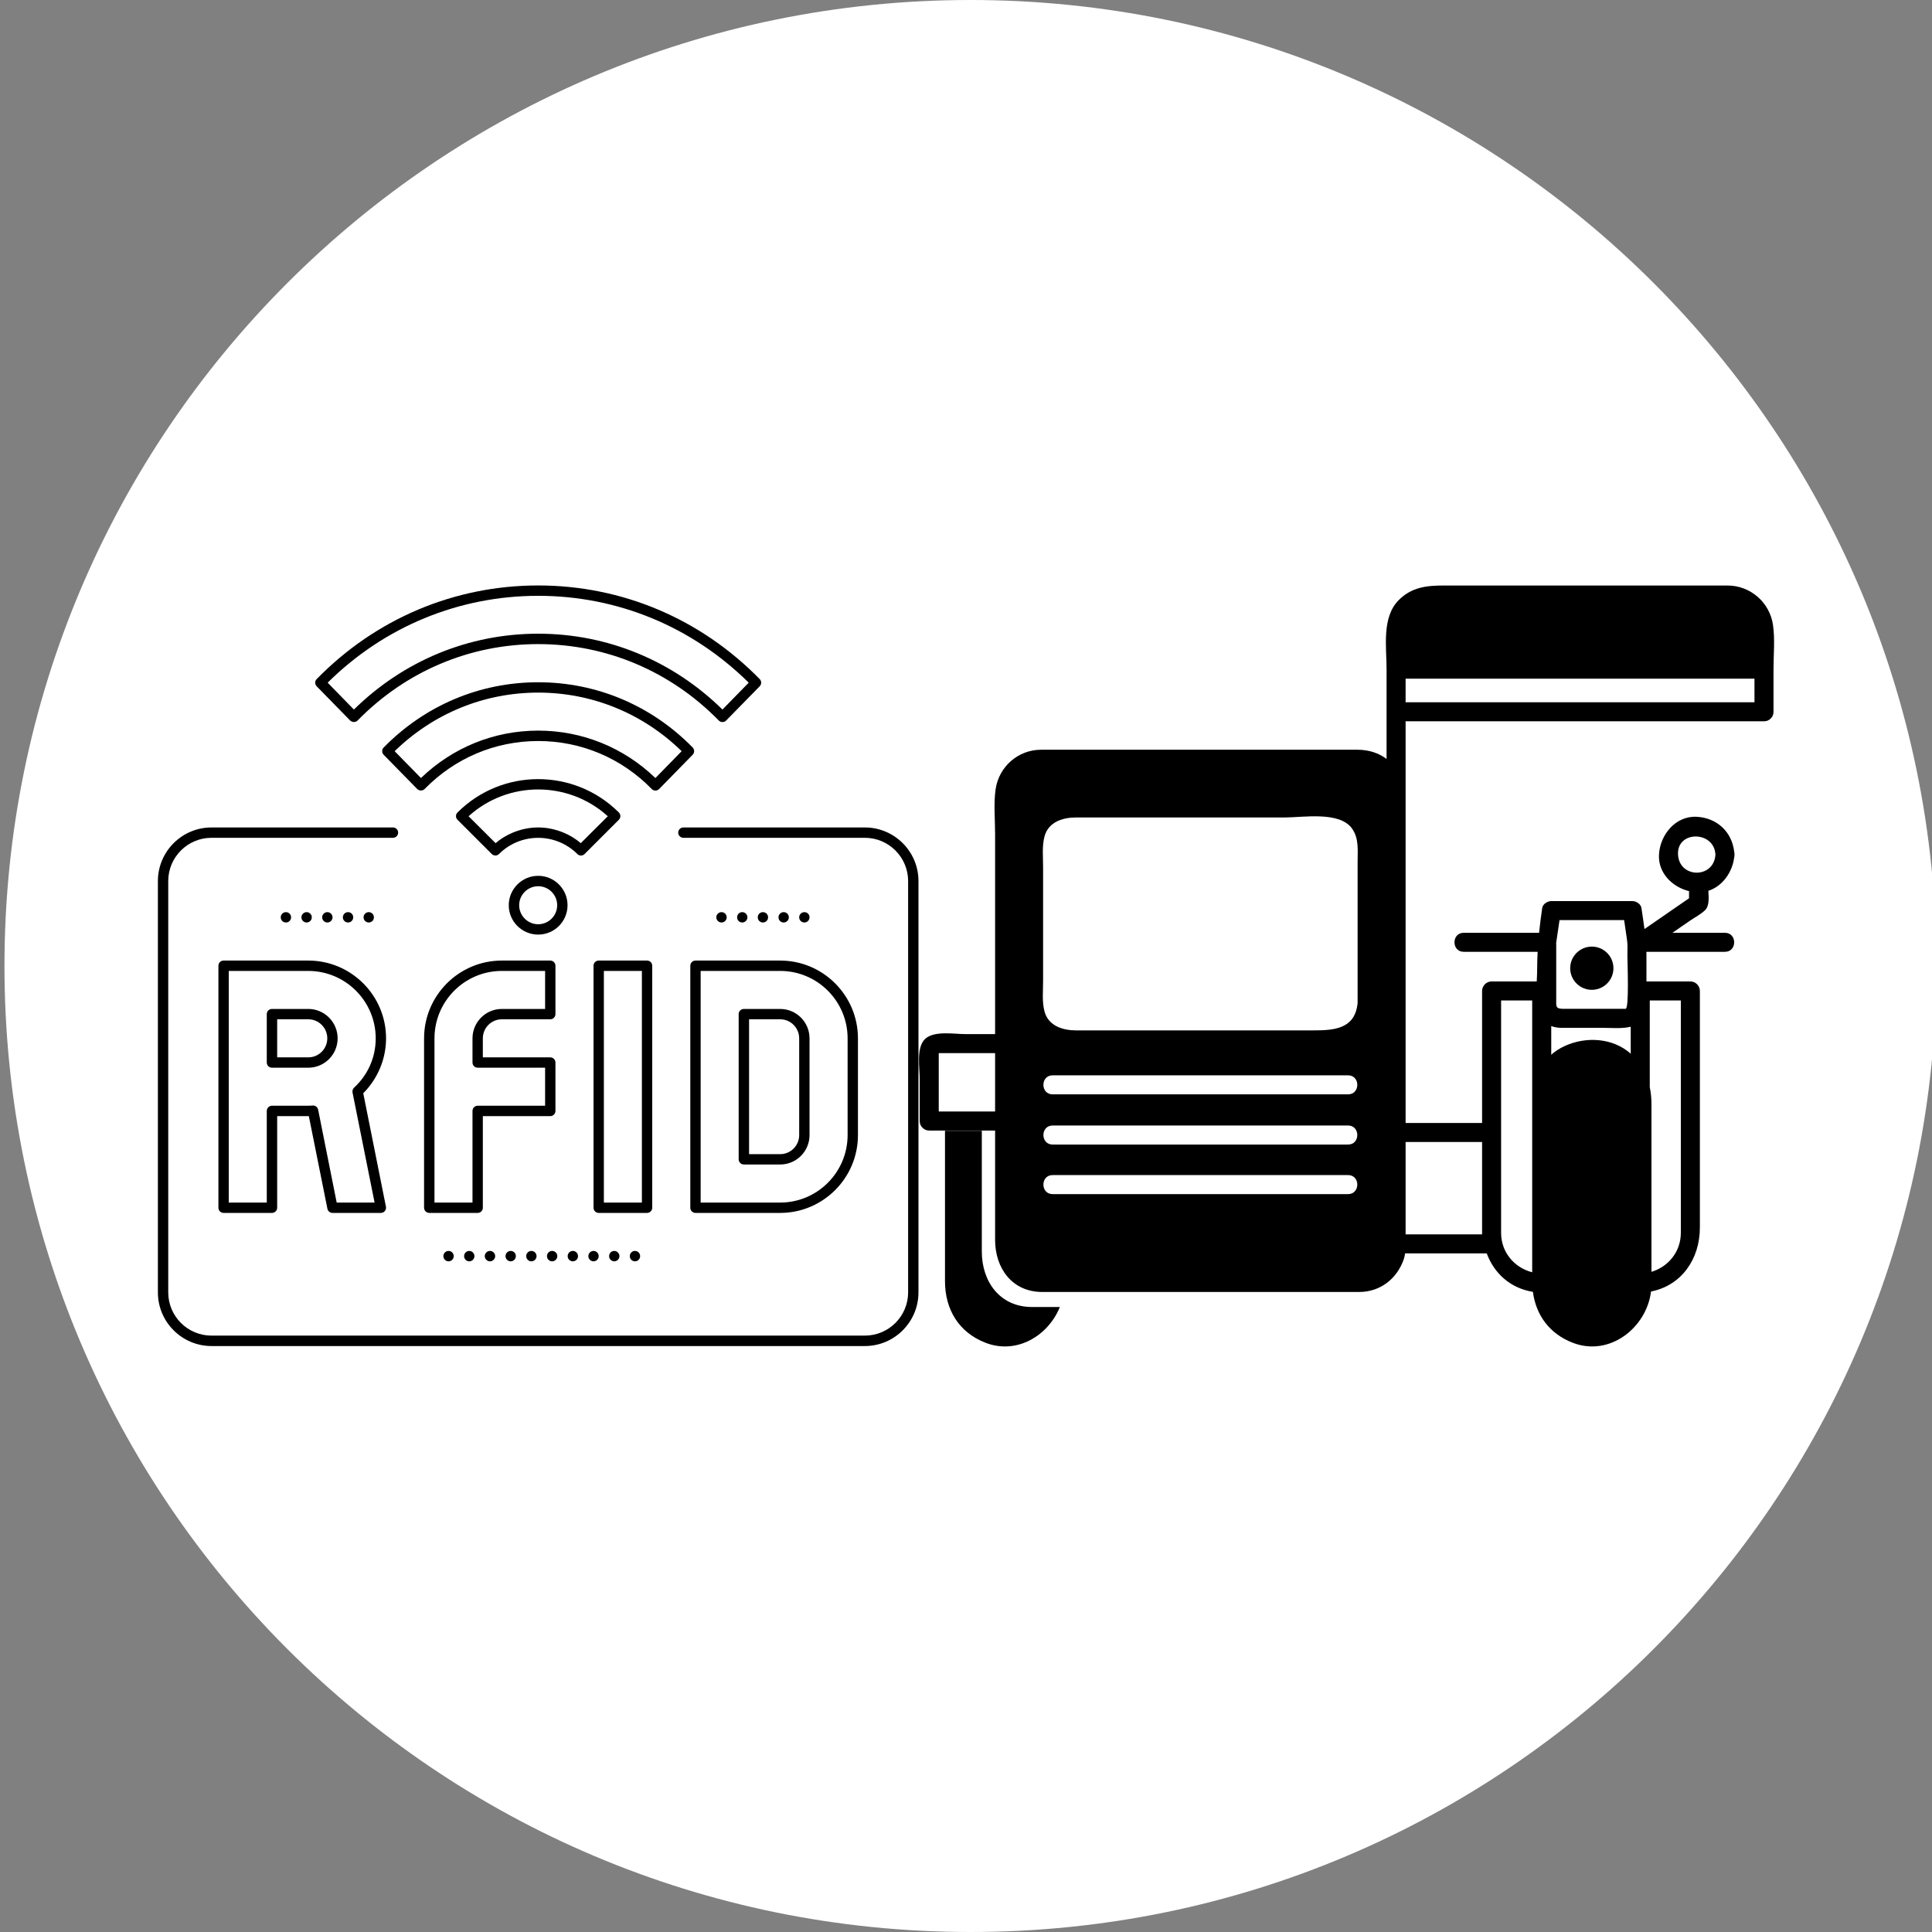 <svg xmlns="http://www.w3.org/2000/svg" xmlns:xlink="http://www.w3.org/1999/xlink" width="500" zoomAndPan="magnify" viewBox="0 0 375 375" height="500" preserveAspectRatio="xMidYMid meet" version="1.0"><rect x="0" y="0" width="375" height="375" fill="#808080" stroke="none"/><defs><clipPath id="8806211f03"><path d="M 0.867 0 L 375 0 L 375 375 L 0.867 375 Z M 0.867 0 " clip-rule="nonzero"/></clipPath><clipPath id="08d110c6af"><path d="M 188.367 0 C 84.816 0 0.867 83.945 0.867 187.5 C 0.867 291.055 84.816 375 188.367 375 C 291.922 375 375.867 291.055 375.867 187.5 C 375.867 83.945 291.922 0 188.367 0 Z M 188.367 0 " clip-rule="nonzero"/></clipPath><clipPath id="81e8e31828"><path d="M 0.867 0 L 375 0 L 375 375 L 0.867 375 Z M 0.867 0 " clip-rule="nonzero"/></clipPath><clipPath id="fc804c8276"><path d="M 188.367 0 C 84.816 0 0.867 83.945 0.867 187.5 C 0.867 291.055 84.816 375 188.367 375 C 291.922 375 375.867 291.055 375.867 187.5 C 375.867 83.945 291.922 0 188.367 0 Z M 188.367 0 " clip-rule="nonzero"/></clipPath><clipPath id="979bcc8907"><rect x="0" width="375" y="0" height="375"/></clipPath><clipPath id="22b30d7bc9"><path d="M 148.371 0.645 L 314.297 0.645 L 314.297 148.344 L 148.371 148.344 Z M 148.371 0.645 " clip-rule="nonzero"/></clipPath><clipPath id="99a719d04a"><path d="M 153.297 106.074 L 175.961 106.074 L 175.961 148.344 L 153.297 148.344 Z M 153.297 106.074 " clip-rule="nonzero"/></clipPath><clipPath id="0c3b0ea5b3"><path d="M 0.648 47.09 L 148.273 47.09 L 148.273 148.266 L 0.648 148.266 Z M 0.648 47.09 " clip-rule="nonzero"/></clipPath><clipPath id="e6e6fd5bf3"><path d="M 31 0.637 L 118 0.637 L 118 28 L 31 28 Z M 31 0.637 " clip-rule="nonzero"/></clipPath><clipPath id="99b100ae7d"><rect x="0" width="315" y="0" height="150"/></clipPath></defs><g clip-path="url(#8806211f03)"><g clip-path="url(#08d110c6af)"><g><g clip-path="url(#979bcc8907)"><g clip-path="url(#81e8e31828)"><g clip-path="url(#fc804c8276)"><path fill="#ffffff" d="M 0.867 0 L 375.867 0 L 375.867 375 L 0.867 375 Z M 0.867 0 " fill-opacity="1" fill-rule="nonzero"/></g></g></g></g></g></g><g transform="matrix(1, 0, 0, 1, 30, 113)"><g clip-path="url(#99b100ae7d)"><g clip-path="url(#22b30d7bc9)"><path fill="#000000" d="M 295.703 52.867 C 295.449 48.18 302.715 48.207 302.965 52.867 C 302.715 57.555 295.953 57.551 295.703 52.867 Z M 296.25 123.129 C 296.25 124.18 296.25 125.23 296.25 126.281 C 296.25 129.945 293.836 132.871 290.547 133.863 C 290.547 123.02 290.547 112.18 290.547 101.34 C 290.547 100.184 290.445 99.086 290.219 98.031 C 290.219 92.418 290.219 86.805 290.219 81.191 C 292.23 81.191 294.242 81.191 296.25 81.191 C 296.25 89.871 296.25 98.551 296.25 107.227 C 296.25 112.527 296.25 117.828 296.25 123.129 Z M 285.734 68.938 C 285.969 70.547 285.879 70.508 285.879 72.516 C 285.879 73.66 286.242 82.809 285.531 82.809 C 281.492 82.809 277.449 82.809 273.41 82.809 C 271.867 82.809 272.062 82.281 272.062 80.836 C 272.062 78.492 272.062 76.152 272.062 73.809 C 272.062 73.34 272.062 72.871 272.062 72.402 C 272.062 71.844 272.062 71.285 272.062 70.727 C 272.062 70.488 272.062 70.25 272.062 70.012 C 272 70.391 271.984 70.449 272.023 70.199 C 272.25 68.664 272.477 67.129 272.703 65.594 C 276.883 65.594 281.062 65.594 285.242 65.594 C 285.406 66.707 285.57 67.82 285.734 68.938 Z M 273.152 86.504 C 275.801 86.504 278.453 86.504 281.105 86.504 C 282.891 86.504 284.781 86.703 286.523 86.289 C 286.523 88.031 286.523 89.777 286.523 91.523 C 283.055 88.43 277.824 88.129 273.68 90.047 C 272.66 90.516 271.809 91.082 271.094 91.727 C 271.094 89.867 271.094 88.012 271.094 86.152 C 271.664 86.379 272.344 86.504 273.152 86.504 Z M 261.363 126.316 C 261.363 125.34 261.363 124.363 261.363 123.387 C 261.363 118 261.363 112.613 261.363 107.227 C 261.363 107.09 261.363 106.953 261.363 106.816 C 261.363 98.273 261.363 89.734 261.363 81.191 C 263.375 81.191 265.387 81.191 267.398 81.191 C 267.398 88.594 267.398 95.996 267.398 103.398 C 267.387 104.441 267.398 105.477 267.398 106.48 C 267.398 115.637 267.398 124.793 267.398 133.949 C 263.957 133.062 261.363 130.082 261.363 126.316 Z M 257.672 110.082 C 257.672 115.086 257.672 120.094 257.672 125.098 C 257.672 125.594 257.672 126.094 257.672 126.59 C 252.723 126.59 247.773 126.59 242.828 126.59 C 242.828 120.617 242.828 114.641 242.828 108.664 C 247.773 108.664 252.723 108.664 257.672 108.664 C 257.672 109.137 257.672 109.609 257.672 110.082 Z M 242.828 19.996 C 242.828 19.574 242.828 19.156 242.828 18.734 C 265.398 18.734 287.969 18.734 310.543 18.734 C 310.543 20.258 310.543 21.785 310.543 23.309 C 287.969 23.309 265.398 23.309 242.828 23.309 C 242.828 22.203 242.828 21.102 242.828 19.996 Z M 233.512 54.27 C 233.512 57.801 233.512 61.336 233.512 64.871 C 233.512 70.465 233.512 76.055 233.512 81.648 C 233.512 81.812 233.492 81.961 233.457 82.102 C 232.797 86.793 228.734 86.996 224.879 86.996 C 219.844 86.996 214.812 86.996 209.777 86.996 C 199.461 86.996 189.145 86.996 178.824 86.996 C 176.297 86.996 173.512 86.137 172.75 83.363 C 172.23 81.473 172.465 79.336 172.465 77.402 C 172.465 70.023 172.465 62.645 172.465 55.266 C 172.465 53.328 172.23 51.199 172.75 49.309 C 173.512 46.535 176.297 45.672 178.824 45.672 C 184.617 45.672 190.406 45.672 196.199 45.672 C 203.918 45.672 211.637 45.672 219.359 45.672 C 222.914 45.672 230.02 44.41 232.438 47.832 C 233.793 49.754 233.512 52.047 233.512 54.27 Z M 231.664 99.414 C 212.547 99.414 193.43 99.414 174.312 99.414 C 171.93 99.414 171.93 95.719 174.312 95.719 C 193.43 95.719 212.547 95.719 231.664 95.719 C 234.047 95.719 234.047 99.414 231.664 99.414 Z M 231.664 109.156 C 212.547 109.156 193.43 109.156 174.312 109.156 C 171.93 109.156 171.93 105.461 174.312 105.461 C 193.43 105.461 212.547 105.461 231.664 105.461 C 234.047 105.461 234.047 109.156 231.664 109.156 Z M 231.664 118.777 C 212.547 118.777 193.43 118.777 174.312 118.777 C 171.93 118.777 171.93 115.082 174.312 115.082 C 193.43 115.082 212.547 115.082 231.664 115.082 C 234.047 115.082 234.047 118.777 231.664 118.777 Z M 152.211 102.742 C 152.211 98.965 152.211 95.191 152.211 91.418 C 152.27 91.414 152.348 91.41 152.449 91.41 C 152.93 91.41 153.41 91.41 153.891 91.41 C 155.363 91.41 156.836 91.41 158.309 91.41 C 159.922 91.41 161.535 91.41 163.148 91.41 C 163.148 95.191 163.148 98.965 163.148 102.742 C 159.504 102.742 155.855 102.742 152.211 102.742 Z M 314.141 8.324 C 313.512 3.934 309.766 0.648 305.305 0.648 C 300.992 0.648 296.68 0.648 292.367 0.648 C 278.328 0.648 264.293 0.648 250.258 0.648 C 246.961 0.648 244.023 0.945 241.504 3.465 C 238.156 6.816 239.133 12.598 239.133 16.887 C 239.133 17.922 239.133 18.961 239.133 19.996 C 239.133 21.715 239.133 23.434 239.133 25.156 C 239.133 28.207 239.133 31.258 239.133 34.309 C 237.633 33.184 235.727 32.523 233.48 32.523 C 220.797 32.523 208.113 32.523 195.43 32.523 C 188.93 32.523 182.426 32.523 175.922 32.523 C 174.641 32.523 173.359 32.523 172.074 32.523 C 167.617 32.523 163.875 35.816 163.246 40.203 C 162.844 43.008 163.148 46.023 163.148 48.84 C 163.148 55.258 163.148 61.676 163.148 68.098 C 163.148 74.637 163.148 81.176 163.148 87.719 C 161.215 87.719 159.277 87.719 157.344 87.719 C 155.191 87.719 151.227 86.992 149.508 88.711 C 147.812 90.406 148.516 94.281 148.516 96.41 C 148.516 99.137 148.516 101.863 148.516 104.59 C 148.516 105.133 148.715 105.547 149.012 105.84 C 149.027 105.859 149.043 105.875 149.059 105.891 C 149.074 105.906 149.094 105.926 149.113 105.941 C 149.406 106.238 149.82 106.438 150.363 106.438 C 154.625 106.438 158.887 106.438 163.148 106.438 C 163.148 109.094 163.148 111.75 163.148 114.41 C 163.148 118.828 163.148 123.246 163.148 127.664 C 163.148 133.121 166.414 137.773 172.316 137.773 C 184.738 137.773 197.16 137.773 209.582 137.773 C 216.234 137.773 222.879 137.773 229.527 137.773 C 230.949 137.773 232.375 137.773 233.801 137.773 C 237.906 137.773 241.172 135.203 242.484 131.383 C 242.602 131.035 242.672 130.664 242.723 130.285 C 248.004 130.285 253.289 130.285 258.574 130.285 C 260.016 134.152 263.133 137.031 267.535 137.75 C 268.137 142.266 270.742 145.887 275.285 147.637 C 282.445 150.391 289.605 144.691 290.461 137.68 C 296.355 136.527 299.945 131.406 299.945 125.262 C 299.945 120.203 299.945 115.141 299.945 110.082 C 299.945 99.836 299.945 89.59 299.945 79.344 C 299.945 78.34 299.109 77.496 298.098 77.496 C 295.258 77.496 292.418 77.496 289.574 77.496 C 289.574 75.836 289.574 74.176 289.574 72.516 C 289.574 72.258 289.566 72 289.562 71.746 C 294.645 71.746 299.73 71.746 304.812 71.746 C 307.199 71.746 307.199 68.055 304.812 68.055 C 301.418 68.055 298.02 68.055 294.621 68.055 C 295.75 67.273 296.879 66.492 298.008 65.715 C 298.961 65.059 300.164 64.453 300.992 63.625 C 301.781 62.836 301.68 61.207 301.59 59.906 C 304.344 59.02 306.25 56.293 306.605 53.418 C 306.648 53.25 306.672 53.07 306.66 52.867 C 306.672 52.668 306.648 52.492 306.609 52.328 C 306.168 48.473 303.293 45.754 299.336 45.539 C 295.203 45.32 292.211 49.062 292.008 52.867 C 291.812 56.453 294.609 59.18 297.84 59.969 C 297.84 60.434 297.84 60.891 297.84 61.355 C 294.957 63.344 292.074 65.332 289.191 67.324 C 289.016 65.973 288.805 64.625 288.605 63.254 C 288.488 62.453 287.57 61.898 286.824 61.898 C 281.59 61.898 276.355 61.898 271.121 61.898 C 270.375 61.898 269.457 62.453 269.34 63.254 C 269.102 64.883 268.898 66.469 268.734 68.055 C 263.855 68.055 258.98 68.055 254.102 68.055 C 251.719 68.055 251.719 71.746 254.102 71.746 C 258.883 71.746 263.668 71.746 268.453 71.746 C 268.398 72.805 268.367 73.871 268.367 74.957 C 268.367 75.727 268.32 76.594 268.281 77.496 C 265.359 77.496 262.438 77.496 259.52 77.496 C 258.508 77.496 257.672 78.34 257.672 79.344 C 257.672 87.887 257.672 96.426 257.672 104.969 C 252.723 104.969 247.773 104.969 242.828 104.969 C 242.828 88.359 242.828 71.75 242.828 55.141 C 242.828 52.438 242.828 49.734 242.828 47.031 C 242.828 45.484 242.828 43.934 242.828 42.387 C 242.828 37.258 242.828 32.129 242.828 27.004 C 265.555 27.004 288.281 27.004 311.012 27.004 C 311.469 27.004 311.93 27.004 312.391 27.004 C 312.934 27.004 313.348 26.805 313.645 26.508 C 313.66 26.492 313.676 26.477 313.691 26.461 C 313.711 26.441 313.727 26.426 313.742 26.406 C 314.039 26.113 314.238 25.699 314.238 25.156 C 314.238 22.398 314.238 19.645 314.238 16.887 C 314.238 14.082 314.539 11.109 314.141 8.324 " fill-opacity="1" fill-rule="nonzero"/></g><g clip-path="url(#99a719d04a)"><path fill="#000000" d="M 160.57 129.926 C 160.57 125.219 160.57 120.516 160.57 115.812 C 160.57 112.703 160.57 109.594 160.57 106.48 L 153.422 106.48 C 153.422 116.207 153.422 125.938 153.422 135.664 C 153.422 141.145 156.086 145.625 161.309 147.637 C 167.406 149.984 173.508 146.195 175.715 140.691 C 173.918 140.691 172.125 140.691 170.332 140.691 C 164.047 140.691 160.57 135.738 160.57 129.926 " fill-opacity="1" fill-rule="nonzero"/></g><path fill="#000000" d="M 278.973 79.125 C 281.289 79.125 283.168 77.246 283.168 74.93 C 283.168 72.613 281.289 70.734 278.973 70.734 C 276.656 70.734 274.773 72.613 274.773 74.93 C 274.773 77.246 276.656 79.125 278.973 79.125 " fill-opacity="1" fill-rule="nonzero"/><g clip-path="url(#0c3b0ea5b3)"><path fill="#000000" d="M 137.871 47.609 L 102.645 47.609 C 102.09 47.609 101.641 48.059 101.641 48.613 C 101.641 49.168 102.09 49.617 102.645 49.617 L 137.871 49.617 C 142.492 49.617 146.266 53.379 146.266 58.012 L 146.266 137.859 C 146.266 142.48 142.492 146.242 137.871 146.242 L 11.051 146.242 C 6.418 146.242 2.656 142.48 2.656 137.859 L 2.656 58.012 C 2.656 53.379 6.418 49.617 11.051 49.617 L 46.277 49.617 C 46.832 49.617 47.281 49.168 47.281 48.613 C 47.281 48.059 46.832 47.609 46.277 47.609 L 11.051 47.609 C 5.316 47.609 0.648 52.277 0.648 58.012 L 0.648 137.859 C 0.648 143.594 5.316 148.266 11.051 148.266 L 137.871 148.266 C 143.605 148.266 148.273 143.594 148.273 137.859 L 148.273 58.012 C 148.273 52.277 143.605 47.609 137.871 47.609 " fill-opacity="1" fill-rule="nonzero"/></g><g clip-path="url(#e6e6fd5bf3)"><path fill="#000000" d="M 74.461 2.648 C 89.848 2.648 104.316 8.621 115.324 19.508 L 110.23 24.723 C 100.566 15.227 87.898 10 74.461 10 C 61.008 10 48.355 15.227 38.691 24.723 L 33.598 19.508 C 44.594 8.621 59.074 2.648 74.461 2.648 Z M 37.965 26.852 C 38.352 27.238 39.031 27.238 39.406 26.852 C 48.77 17.285 61.215 12.02 74.461 12.02 C 87.695 12.02 100.152 17.285 109.516 26.852 C 109.699 27.047 109.965 27.152 110.23 27.152 C 110.496 27.152 110.762 27.047 110.945 26.852 L 117.453 20.211 C 117.84 19.812 117.84 19.195 117.453 18.809 C 105.984 7.086 90.719 0.637 74.461 0.637 C 58.203 0.637 42.926 7.086 31.469 18.809 C 31.082 19.195 31.082 19.812 31.469 20.211 L 37.965 26.852 " fill-opacity="1" fill-rule="nonzero"/></g><path fill="#000000" d="M 74.461 28.812 C 65.922 28.812 57.875 32.078 51.707 38.016 L 46.602 32.805 C 54.141 25.461 63.984 21.434 74.461 21.434 C 84.926 21.434 94.781 25.461 102.309 32.805 L 97.215 38.016 C 91.047 32.078 83 28.812 74.461 28.812 Z M 97.941 40.145 L 104.449 33.492 C 104.824 33.105 104.824 32.488 104.449 32.09 C 96.453 23.926 85.797 19.426 74.461 19.426 C 63.113 19.426 52.469 23.926 44.473 32.09 C 44.086 32.488 44.086 33.105 44.473 33.504 L 50.98 40.145 C 51.355 40.531 52.035 40.531 52.422 40.145 C 58.301 34.133 66.125 30.832 74.461 30.832 C 82.797 30.832 90.621 34.133 96.5 40.145 C 96.695 40.34 96.949 40.449 97.227 40.449 C 97.492 40.449 97.746 40.34 97.941 40.145 " fill-opacity="1" fill-rule="nonzero"/><path fill="#000000" d="M 94.59 120.418 L 87.211 120.418 L 87.211 75.457 L 94.59 75.457 Z M 96.598 121.422 L 96.598 74.453 C 96.598 73.895 96.148 73.445 95.594 73.445 L 86.207 73.445 C 85.648 73.445 85.203 73.895 85.203 74.453 L 85.203 121.422 C 85.203 121.977 85.648 122.426 86.207 122.426 L 95.594 122.426 C 96.148 122.426 96.598 121.977 96.598 121.422 " fill-opacity="1" fill-rule="nonzero"/><path fill="#000000" d="M 75.805 101.621 L 62.715 101.621 C 62.16 101.621 61.711 102.078 61.711 102.637 L 61.711 120.418 L 54.332 120.418 L 54.332 88.543 C 54.332 81.32 60.199 75.457 67.41 75.457 L 75.805 75.457 L 75.805 82.836 L 67.41 82.836 C 64.262 82.836 61.711 85.398 61.711 88.543 L 61.711 93.238 C 61.711 93.793 62.16 94.242 62.715 94.242 L 75.805 94.242 Z M 77.812 102.637 L 77.812 93.238 C 77.812 92.68 77.363 92.234 76.809 92.234 L 63.719 92.234 L 63.719 88.543 C 63.719 86.5 65.375 84.844 67.41 84.844 L 76.809 84.844 C 77.363 84.844 77.812 84.395 77.812 83.84 L 77.812 74.453 C 77.812 73.895 77.363 73.445 76.809 73.445 L 67.41 73.445 C 59.086 73.445 52.312 80.211 52.312 88.543 L 52.312 121.422 C 52.312 121.977 52.773 122.426 53.328 122.426 L 62.715 122.426 C 63.273 122.426 63.719 121.977 63.719 121.422 L 63.719 103.641 L 76.809 103.641 C 77.363 103.641 77.812 103.18 77.812 102.637 " fill-opacity="1" fill-rule="nonzero"/><path fill="#000000" d="M 105.996 75.457 L 121.43 75.457 C 128.652 75.457 134.52 81.32 134.52 88.543 L 134.52 107.328 C 134.52 114.539 128.652 120.418 121.43 120.418 L 105.996 120.418 Z M 103.988 74.453 L 103.988 121.422 C 103.988 121.977 104.438 122.426 104.992 122.426 L 121.43 122.426 C 129.754 122.426 136.527 115.652 136.527 107.328 L 136.527 88.543 C 136.527 80.211 129.754 73.445 121.43 73.445 L 104.992 73.445 C 104.438 73.445 103.988 73.895 103.988 74.453 " fill-opacity="1" fill-rule="nonzero"/><path fill="#000000" d="M 115.395 84.844 L 121.43 84.844 C 123.465 84.844 125.121 86.5 125.121 88.543 L 125.121 107.328 C 125.121 109.363 123.465 111.02 121.43 111.02 L 115.395 111.02 Z M 127.129 107.328 L 127.129 88.543 C 127.129 85.398 124.578 82.836 121.43 82.836 L 114.379 82.836 C 113.836 82.836 113.375 83.281 113.375 83.84 L 113.375 112.023 C 113.375 112.578 113.836 113.027 114.379 113.027 L 121.43 113.027 C 124.578 113.027 127.129 110.473 127.129 107.328 " fill-opacity="1" fill-rule="nonzero"/><path fill="#000000" d="M 42.707 120.418 L 35.352 120.418 L 31.75 102.383 C 31.652 101.898 31.203 101.547 30.695 101.582 L 30.516 101.594 C 30.285 101.609 30.066 101.621 29.836 101.621 L 22.785 101.621 C 22.242 101.621 21.781 102.078 21.781 102.637 L 21.781 120.418 L 14.402 120.418 L 14.402 75.457 L 29.836 75.457 C 37.047 75.457 42.926 81.32 42.926 88.543 C 42.926 92.207 41.438 95.609 38.727 98.113 C 38.473 98.355 38.363 98.703 38.426 99.055 Z M 29.836 73.445 L 13.398 73.445 C 12.84 73.445 12.395 73.895 12.395 74.453 L 12.395 121.422 C 12.395 121.977 12.84 122.426 13.398 122.426 L 22.785 122.426 C 23.34 122.426 23.801 121.977 23.801 121.422 L 23.801 103.641 L 29.836 103.641 C 29.875 103.641 29.91 103.641 29.945 103.641 L 33.551 121.617 C 33.648 122.086 34.059 122.426 34.531 122.426 L 43.93 122.426 C 44.23 122.426 44.512 122.293 44.703 122.051 C 44.898 121.82 44.969 121.52 44.91 121.215 L 40.508 99.199 C 43.324 96.371 44.934 92.523 44.934 88.543 C 44.934 80.211 38.16 73.445 29.836 73.445 " fill-opacity="1" fill-rule="nonzero"/><path fill="#000000" d="M 29.836 92.234 L 23.801 92.234 L 23.801 84.844 L 29.836 84.844 C 31.871 84.844 33.527 86.5 33.527 88.543 C 33.527 90.574 31.871 92.234 29.836 92.234 Z M 29.836 82.836 L 22.785 82.836 C 22.242 82.836 21.781 83.281 21.781 83.84 L 21.781 93.238 C 21.781 93.793 22.242 94.242 22.785 94.242 L 29.836 94.242 C 32.98 94.242 35.535 91.688 35.535 88.543 C 35.535 85.398 32.98 82.836 29.836 82.836 " fill-opacity="1" fill-rule="nonzero"/><path fill="#000000" d="M 74.461 66.395 C 72.43 66.395 70.77 64.738 70.77 62.707 C 70.77 60.672 72.43 59.016 74.461 59.016 C 76.492 59.016 78.148 60.672 78.148 62.707 C 78.148 64.738 76.492 66.395 74.461 66.395 Z M 80.16 62.707 C 80.16 59.559 77.605 56.996 74.461 56.996 C 71.316 56.996 68.75 59.559 68.75 62.707 C 68.75 65.852 71.316 68.402 74.461 68.402 C 77.605 68.402 80.16 65.852 80.16 62.707 " fill-opacity="1" fill-rule="nonzero"/><path fill="#000000" d="M 79.383 48.613 C 77.812 47.961 76.141 47.609 74.461 47.609 C 72.781 47.609 71.098 47.961 69.527 48.613 C 68.34 49.109 67.203 49.785 66.188 50.656 L 64.145 48.613 L 60.949 45.434 C 68.594 38.5 80.316 38.5 87.973 45.434 L 84.777 48.613 L 82.734 50.656 C 81.707 49.785 80.582 49.109 79.383 48.613 Z M 83.473 52.762 L 90.113 46.121 C 90.512 45.723 90.512 45.094 90.113 44.695 C 81.477 36.07 67.434 36.07 58.809 44.695 C 58.613 44.887 58.504 45.141 58.504 45.406 C 58.504 45.672 58.613 45.93 58.809 46.121 L 65.449 52.762 C 65.645 52.957 65.898 53.051 66.152 53.051 C 66.418 53.051 66.672 52.957 66.863 52.762 C 71.051 48.578 77.859 48.578 82.059 52.762 C 82.445 53.16 83.086 53.16 83.473 52.762 " fill-opacity="1" fill-rule="nonzero"/><path fill="#000000" d="M 85.203 131.824 C 85.758 131.824 86.207 131.363 86.207 130.82 C 86.207 130.254 85.758 129.805 85.203 129.805 C 84.66 129.805 84.199 130.254 84.199 130.82 C 84.199 131.363 84.66 131.824 85.203 131.824 " fill-opacity="1" fill-rule="nonzero"/><path fill="#000000" d="M 60.078 130.82 C 60.078 131.363 60.539 131.824 61.082 131.824 C 61.637 131.824 62.086 131.363 62.086 130.82 C 62.086 130.254 61.637 129.805 61.082 129.805 C 60.539 129.805 60.078 130.254 60.078 130.82 " fill-opacity="1" fill-rule="nonzero"/><path fill="#000000" d="M 81.188 129.805 C 80.629 129.805 80.184 130.254 80.184 130.82 C 80.184 131.363 80.629 131.824 81.188 131.824 C 81.742 131.824 82.191 131.363 82.191 130.82 C 82.191 130.254 81.742 129.805 81.188 129.805 " fill-opacity="1" fill-rule="nonzero"/><path fill="#000000" d="M 88.227 130.82 C 88.227 131.363 88.676 131.824 89.23 131.824 C 89.773 131.824 90.234 131.363 90.234 130.82 C 90.234 130.254 89.773 129.805 89.23 129.805 C 88.676 129.805 88.227 130.254 88.227 130.82 " fill-opacity="1" fill-rule="nonzero"/><path fill="#000000" d="M 56.062 130.82 C 56.062 131.363 56.508 131.824 57.066 131.824 C 57.621 131.824 58.07 131.363 58.07 130.82 C 58.07 130.254 57.621 129.805 57.066 129.805 C 56.508 129.805 56.062 130.254 56.062 130.82 " fill-opacity="1" fill-rule="nonzero"/><path fill="#000000" d="M 68.121 130.82 C 68.121 131.363 68.57 131.824 69.125 131.824 C 69.684 131.824 70.129 131.363 70.129 130.82 C 70.129 130.254 69.684 129.805 69.125 129.805 C 68.57 129.805 68.121 130.254 68.121 130.82 " fill-opacity="1" fill-rule="nonzero"/><path fill="#000000" d="M 92.242 130.82 C 92.242 131.363 92.691 131.824 93.246 131.824 C 93.805 131.824 94.25 131.363 94.25 130.82 C 94.25 130.254 93.805 129.805 93.246 129.805 C 92.691 129.805 92.242 130.254 92.242 130.82 " fill-opacity="1" fill-rule="nonzero"/><path fill="#000000" d="M 72.137 130.82 C 72.137 131.363 72.586 131.824 73.141 131.824 C 73.699 131.824 74.145 131.363 74.145 130.82 C 74.145 130.254 73.699 129.805 73.141 129.805 C 72.586 129.805 72.137 130.254 72.137 130.82 " fill-opacity="1" fill-rule="nonzero"/><path fill="#000000" d="M 77.172 131.824 C 77.715 131.824 78.176 131.363 78.176 130.82 C 78.176 130.254 77.715 129.805 77.172 129.805 C 76.613 129.805 76.168 130.254 76.168 130.82 C 76.168 131.363 76.613 131.824 77.172 131.824 " fill-opacity="1" fill-rule="nonzero"/><path fill="#000000" d="M 64.094 130.82 C 64.094 131.363 64.555 131.824 65.109 131.824 C 65.656 131.824 66.113 131.363 66.113 130.82 C 66.113 130.254 65.656 129.805 65.109 129.805 C 64.555 129.805 64.094 130.254 64.094 130.82 " fill-opacity="1" fill-rule="nonzero"/><path fill="#000000" d="M 34.543 65.051 C 34.543 64.496 34.094 64.047 33.539 64.047 C 32.98 64.047 32.535 64.496 32.535 65.051 C 32.535 65.609 32.98 66.055 33.539 66.055 C 34.094 66.055 34.543 65.609 34.543 65.051 " fill-opacity="1" fill-rule="nonzero"/><path fill="#000000" d="M 42.574 65.051 C 42.574 64.496 42.141 64.047 41.57 64.047 C 41.027 64.047 40.566 64.496 40.566 65.051 C 40.566 65.609 41.027 66.055 41.57 66.055 C 42.141 66.055 42.574 65.609 42.574 65.051 " fill-opacity="1" fill-rule="nonzero"/><path fill="#000000" d="M 38.559 65.051 C 38.559 64.496 38.125 64.047 37.555 64.047 C 37 64.047 36.551 64.496 36.551 65.051 C 36.551 65.609 37 66.055 37.555 66.055 C 38.125 66.055 38.559 65.609 38.559 65.051 " fill-opacity="1" fill-rule="nonzero"/><path fill="#000000" d="M 26.5 65.051 C 26.5 64.496 26.062 64.047 25.496 64.047 C 24.938 64.047 24.492 64.496 24.492 65.051 C 24.492 65.609 24.938 66.055 25.496 66.055 C 26.062 66.055 26.5 65.609 26.5 65.051 " fill-opacity="1" fill-rule="nonzero"/><path fill="#000000" d="M 30.516 65.051 C 30.516 64.496 30.078 64.047 29.512 64.047 C 28.965 64.047 28.508 64.496 28.508 65.051 C 28.508 65.609 28.965 66.055 29.512 66.055 C 30.078 66.055 30.516 65.609 30.516 65.051 " fill-opacity="1" fill-rule="nonzero"/><path fill="#000000" d="M 111.051 65.051 C 111.051 64.496 110.605 64.047 110.047 64.047 C 109.492 64.047 109.031 64.496 109.031 65.051 C 109.031 65.609 109.492 66.055 110.047 66.055 C 110.605 66.055 111.051 65.609 111.051 65.051 " fill-opacity="1" fill-rule="nonzero"/><path fill="#000000" d="M 119.086 65.051 C 119.086 64.496 118.648 64.047 118.082 64.047 C 117.523 64.047 117.078 64.496 117.078 65.051 C 117.078 65.609 117.523 66.055 118.082 66.055 C 118.648 66.055 119.086 65.609 119.086 65.051 " fill-opacity="1" fill-rule="nonzero"/><path fill="#000000" d="M 123.113 65.051 C 123.113 64.496 122.664 64.047 122.109 64.047 C 121.551 64.047 121.105 64.496 121.105 65.051 C 121.105 65.609 121.551 66.055 122.109 66.055 C 122.664 66.055 123.113 65.609 123.113 65.051 " fill-opacity="1" fill-rule="nonzero"/><path fill="#000000" d="M 115.07 65.051 C 115.07 64.496 114.621 64.047 114.066 64.047 C 113.508 64.047 113.074 64.496 113.074 65.051 C 113.074 65.609 113.508 66.055 114.066 66.055 C 114.621 66.055 115.07 65.609 115.07 65.051 " fill-opacity="1" fill-rule="nonzero"/><path fill="#000000" d="M 127.129 65.051 C 127.129 64.496 126.695 64.047 126.125 64.047 C 125.57 64.047 125.121 64.496 125.121 65.051 C 125.121 65.609 125.57 66.055 126.125 66.055 C 126.695 66.055 127.129 65.609 127.129 65.051 " fill-opacity="1" fill-rule="nonzero"/></g></g></svg>